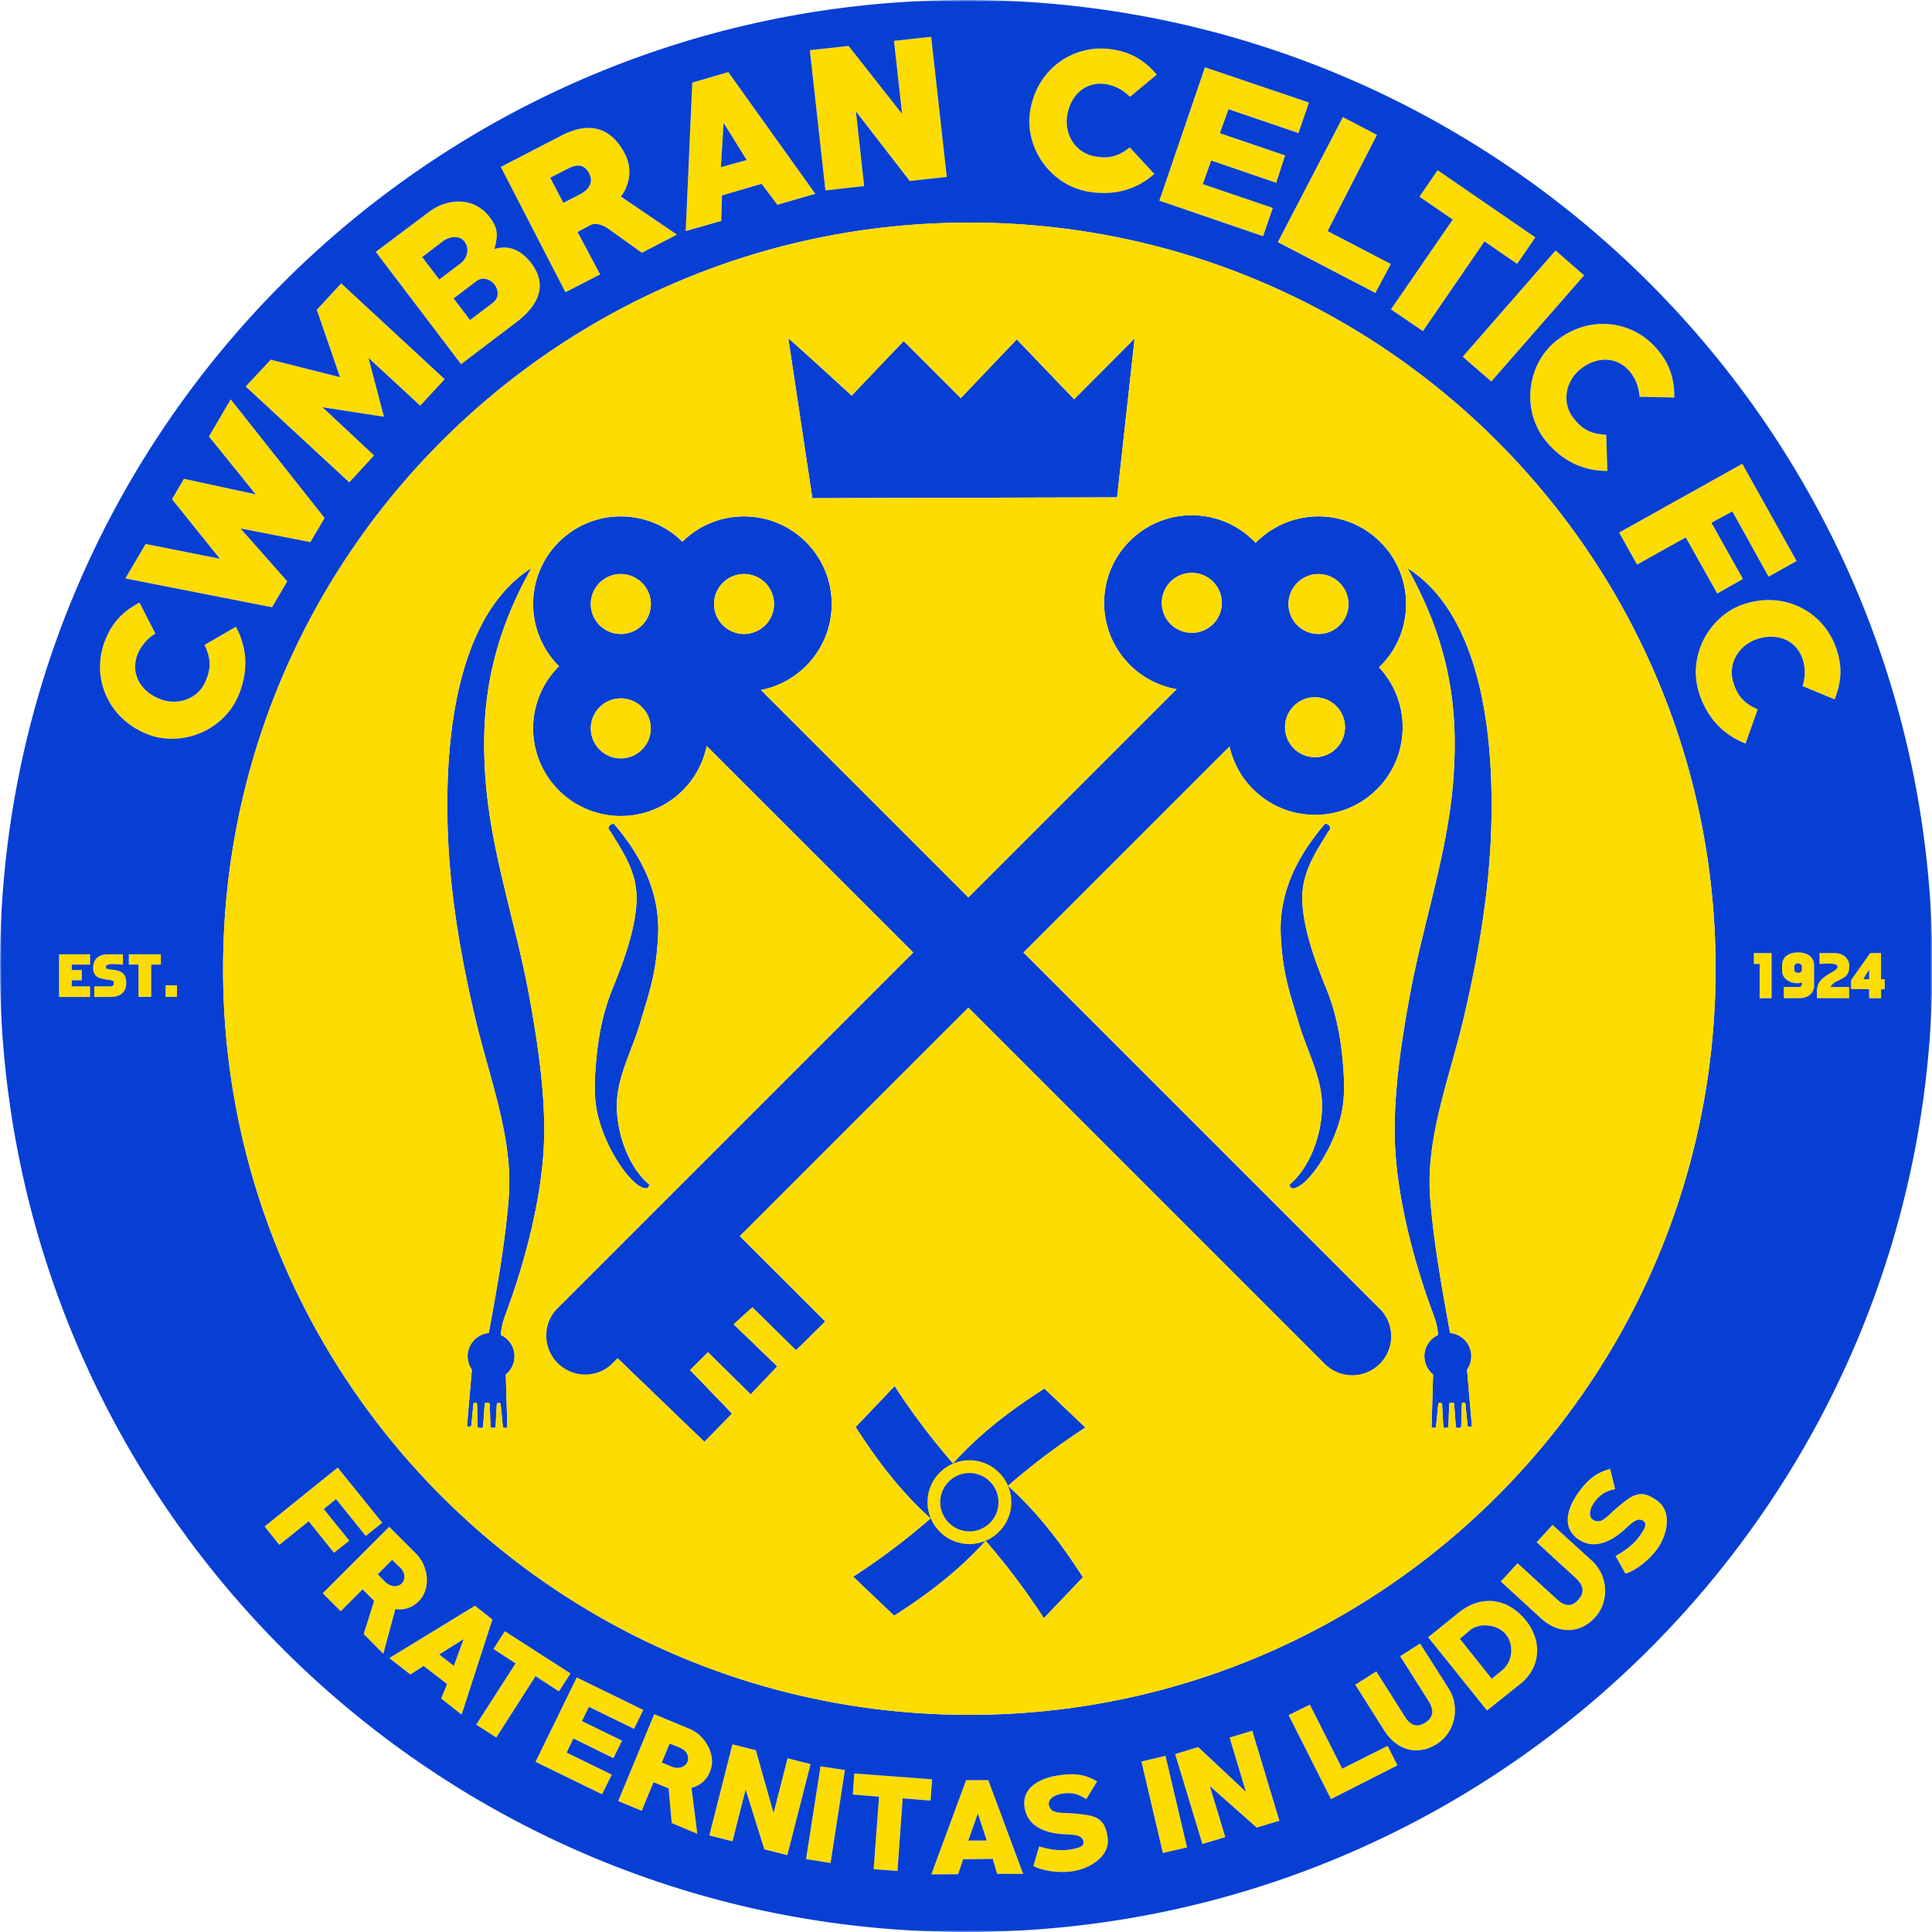 <svg xmlns="http://www.w3.org/2000/svg" width="500" height="500" fill="none"><path fill="#FDDC01" fill-rule="evenodd" d="m444.43 153.6 6.66-3.78-8.17-14.54 5.43-2.93 9.36 16.88 7.26-4.05-14.05-25.17-31.88 17.8 4.64 8.3 12.6-7.03 8.15 14.52Zm-58.48-54.86 24.02-27.48-7.4-6.44-24.02 27.5 7.4 6.42Zm-17.7-13.06 15.94-23.22 8.46 5.83 4.7-6.87-25.3-17.4-4.7 6.87 8.63 5.92-16 23.23 8.28 5.64ZM330.7 62.66l25.27 13.15 4-7.5-16.37-8.52 12.77-24.9-8.83-4.6-16.84 32.37Zm-30.65-10.73 26.86 9.19 2.51-7.32-18.12-6.16 2.17-6.11 16.84 5.76 2.3-7.09-16.89-5.73 2.24-6.2 18.1 6.14 2.72-7.89-26.92-9.12-11.81 34.53Zm-64.59-5.1 9.59-1.06-4.05-36.25-9.63 1.04 2.11 18.92-13.84-17.6-10.04 1.1 4.03 36.3 10.04-1.13-2.15-19.33 13.94 18.01ZM201.18 53l9.81-2.85-22.5-31.49-9.32 2.71-1.7 38.44 9.2-2.62.2-6.62 10.24-2.99 4.07 5.42Zm-7.94-11.6-6.66 1.86.7-11.45 5.96 9.6Zm-43.78 18.65 3.5-1.86c1.22-.65 3.33.22 4.45 1.02l8.7 6.21 9.1-4.7-14.52-9.84a10.34 10.34 0 0 0 .97-11.17c-3.67-6.9-9.27-8.3-16.4-4.6l-15.67 8.1 16.76 32.43 8.97-4.61-5.86-10.98Zm-2.24-16.52c2.78-1.42 4.36-.45 5.33 1.49.83 1.64.46 3.73-2.3 5.17l-4.45 2.3-3.4-6.5 4.82-2.46ZM123.3 72.75c1.74-1.3 3.79-.34 4.77 1.01.99 1.37 1.12 3.35-.52 4.6l-5.9 4.47-4.25-5.6 5.9-4.48ZM114.7 62.4c1.51-1.16 4.19-1.66 5.52.14 1.52 2.04.48 4.49-1 5.6l-5.52 4.2-4.43-5.8 5.43-4.14Zm4.64 31.86 14.3-10.85c6.25-4.74 7.86-9.96 3.95-15.17-2.82-3.75-6.16-4.9-9.61-3.77 1.07-4.02.8-5.56-1.28-8.3-3.89-5.15-10.71-5.02-15.6-1.36L97.25 65.18l22.08 29.07Zm-19.96 13.6-4-15.22 13.4 12.36 6.32-6.86-26.77-24.8-6.33 6.84L88 97.61l-17.94-4.54-6.46 6.95 26.8 24.8 6.42-6.95-13.34-12.48 15.9 2.46ZM80.34 140.3l3.67-6.25-24.3-30.7-5.64 9.6 12.1 14.98-18.55-4.02-3.1 5.27 12.38 15.41-19.2-3.8-5.26 8.9 37.98 7.47 3.94-6.71-12.1-13.7 18.08 3.55Zm-44.7 28.97a11.22 11.22 0 0 1 4.57-5.28l-4.1-8.03c-5.96 3.1-7.9 7.23-8.96 9.94-3.53 9.09.46 19.77 10.74 24.02 8.84 3.65 20.12-.66 23.94-10.18 2.75-6.82 1.84-12.7-.78-17.52l-8.13 4.7c1.9 3.89 1.53 6.4.3 9.34-1.97 4.7-7.31 6.45-11.84 4.64-5.14-2.04-7.69-6.74-5.74-11.63ZM286.28 21.8c1.66.26 4.24 1.22 6.16 3.28l6.93-5.76c-4.33-5.13-8.8-6.12-11.67-6.55-9.64-1.44-19.19 4.8-21.07 15.76-1.62 9.43 5.08 19.48 15.2 21.11 7.27 1.18 12.8-1 16.93-4.61l-6.38-6.9c-3.38 2.71-5.91 2.9-9.04 2.35-5.03-.89-7.91-5.71-7.15-10.53.87-5.46 4.9-8.98 10.09-8.15Zm180.25 148.78c.54 1.6.89 4.33-.04 6.98l8.33 3.45c2.52-6.22 1.32-10.63.36-13.37-3.22-9.2-13.18-14.75-23.76-11.31-9.1 2.96-14.88 13.56-11.61 23.28 2.34 6.97 6.84 10.85 11.96 12.83l3.14-8.86c-3.97-1.72-5.32-3.88-6.29-6.9-1.56-4.87 1.38-9.66 6-11.23 5.23-1.77 10.22.15 11.91 5.13Zm-44.72-74.4c1.08 1.29 2.4 3.7 2.5 6.52l9 .19c.1-6.71-2.62-10.39-4.5-12.6-6.34-7.4-17.64-8.96-26.25-1.92-7.41 6.06-8.94 18.03-2.38 25.9 4.72 5.66 10.32 7.64 15.8 7.62l-.29-9.38c-4.32-.17-6.35-1.7-8.36-4.16-3.21-3.97-2.22-9.5 1.52-12.64 4.23-3.54 9.58-3.56 12.96.47ZM380.43 421.92c2.5-2.11 7.11-1.5 9.23 1 2.08 2.45 2.02 6.93-.9 9.31l-2.7 2.21-8.25-10.31 2.62-2.21Zm4.41 20.76 8.66-6.9c5.31-4.3 5.73-11.25 1.23-16.62-5.15-6.13-11.9-6.08-17.15-1.87l-7.99 6.42 15.25 18.97Zm-26.64 5.12c3.45 5.47 8.92 6.6 13.77 3.48 4.56-2.93 6.03-9.44 2.94-14.32l-7.4-11.62-5.15 3.29 7.35 11.62c1.58 2.56 1.14 4.27-.87 5.56-1.9 1.25-3.68.97-5.28-1.58l-7.38-11.68-5.44 3.44 7.46 11.81Zm-13.75 17.81 17.2-8.74-2.53-5.04-11.75 5.9-8.39-16.58-5.49 2.73 10.96 21.73Zm-66.6 18.64c4.09-.66 9.45-3.76 8.82-8.58-.55-4.32-2.34-5.52-5.76-6.01-2.07-.3-3.78-.37-4.59-.42-2.32-.14-4.54.04-4.9-2.33-.11-.82.74-2.28 3.5-2.7 3.08-.49 4.65.44 6.2 1.4l2.83-4.6c-2.03-1.08-4.33-2.4-9.82-1.58-6.22.92-9.63 3.91-9 8.25.8 5.5 6.24 6.86 10.55 7.05 2.34.1 4.46.15 4.71 1.89.19 1.29-1.24 1.65-3.4 2.02-2 .35-4.66.26-8.07-.78l-1.49 5.05c1.95 1.12 6.37 2 10.43 1.34Zm-62.9-2.11 3.72-24.06-6.32-.96-3.75 24.03 6.35.99Zm-17.14-3.53 5.95 1.5 6.02-23.56-5.96-1.52-3.62 14.17-4.6-16.26-6.05-1.51-5.98 23.58 6 1.51 3.4-13.37 4.84 15.46Zm-59.22-22.64 17.21 8.39 2.53-5.1-11.68-5.69 1.74-3.66 10.36 5.1 2.24-4.53-10.4-5.07 1.83-3.69 11.67 5.71 2.4-4.9-17.23-8.42-10.67 21.86Zm-10.15-6.3 10.16-15.9 6.05 3.97 3-4.65-17-10.94-2.96 4.61 5.74 3.73-10.18 15.84 5.2 3.34Zm-14.26-10.11 5.3 4.18 7.96-24.62-4.52-3.56-22.17 13.55 5.45 4.26 3.44-2.22 6.06 4.67-1.52 3.74Zm3.26-8.43-3.76-2.95 6.28-3.96-2.52 6.9Zm-23.6-19.8 2.99 2.97-2.7 8.58L99.2 428l3.14-11.57c1.9.2 3.88.08 6.1-2.1 3.14-3.13 2.45-9.04-.72-12.21l-7-6.99-17.2 17.2 4.66 4.66 5.66-5.67Zm9.65-5.7c1.4 1.36 1.56 3.1.4 4.23-.97.95-2.84.88-4.22-.5l-1.9-1.93 3.73-3.74 2 1.94Zm-17.04-3.76 3.97-3.14-6.62-8.18 3.18-2.58 7.7 9.54 4.26-3.44L87.4 379.8l-18.93 15.25 3.83 4.75 7.57-6.09 6.57 8.16Zm82.7 59.36 3.89 1.6.78 8.97 6.65 2.8-1.52-11.9a6.72 6.72 0 0 0 4.82-4.27c1.72-4.1-1.18-9.3-5.33-11.01l-9.13-3.78L160 466.1l6.08 2.52 3.07-7.4Zm6.73-8.95c1.81.72 2.62 2.27 2 3.75-.54 1.25-2.3 1.91-4.1 1.16l-2.5-1.06 2.02-4.88 2.58 1.03Zm56.38 31.93 1.36-18.81 7.2.6.42-5.51-20.15-1.52-.4 5.46 6.81.54-1.4 18.78 6.16.46Zm25.79.76h6.75l-9.03-24.26h-5.75l-8.99 24.38 6.92-.04 1.32-3.87 7.66-.1 1.12 3.89Zm-2.67-8.64-4.79.02 2.48-7 2.3 6.98Zm51.83 1.77-5.58-23.7-6.23 1.48 5.55 23.68 6.26-1.46Zm18.03-5.12 5.87-1.79-7.02-23.28-5.88 1.78 4.21 14-12.32-11.56-5.97 1.83 7.05 23.28 5.93-1.8-4-13.2 12.13 10.74Zm73.46-54.24c4.76 4.37 10.33 4.04 14.2-.25 3.63-4.03 3.34-10.69-.92-14.59l-10.18-9.27-4.11 4.51 10.14 9.3c2.2 2.06 2.21 3.82.61 5.6-1.5 1.7-3.3 1.89-5.51-.14l-10.18-9.34-4.35 4.73 10.3 9.45Zm30.25-17.94c2.4-3.36 3.96-9.35.1-12.3-3.47-2.64-5.57-2.2-8.33-.12-1.67 1.26-2.92 2.42-3.52 2.96-1.73 1.55-3.17 3.26-5.1 1.84-.67-.49-1.11-2.12.52-4.38 1.84-2.54 3.6-2.99 5.37-3.42l-1.27-5.24c-2.2.68-4.76 1.39-8.04 5.86-3.72 5.07-3.99 9.6-.46 12.2 4.47 3.29 9.26.39 12.42-2.55 1.72-1.59 3.25-3.05 4.67-2 1.04.76.3 2.03-.95 3.82-1.17 1.67-3.1 3.5-6.25 5.2l2.55 4.6c2.17-.6 5.9-3.12 8.29-6.47ZM42.87 254.98h2.93v3.03h-2.94l.01-3.03ZM41.62 249.63h-2.5v8.38h-3.28v-8.38h-2.5v-2.66h8.28v2.66ZM32.68 254.38c0 1.16-.36 2.06-1.07 2.69-.71.63-1.74.94-3.08.94H24.4v-2.74h3.97c.44 0 .73-.07.88-.21.14-.15.22-.4.22-.8 0-.35-.46-.59-1.4-.7a9.25 9.25 0 0 1-2.58-.57c-.93-.45-1.39-1.28-1.39-2.48 0-1.09.32-1.94.95-2.57.67-.65 1.63-.97 2.87-.97h3.9v2.67c-.28 0-.7-.02-1.26-.07a16.8 16.8 0 0 0-1.27-.07c-1.27 0-1.9.25-1.9.76l.14.4c.14.1.73.2 1.76.32 1.21.14 2.08.47 2.6 1 .53.52.79 1.33.79 2.4ZM23.3 249.63h-4.72v1.41h2.58v2.67h-2.58v1.56h4.73v2.74h-8.02v-11.04h8.02v2.66ZM453.9 246.65h4.6v11.69h-3.1v-8.87h-1.5v-2.82Zm11.43-.16a4.9 4.9 0 0 1 2.9.8 2.99 2.99 0 0 1 1.26 2.57V255a3 3 0 0 1-1.18 2.53c-.71.54-1.65.81-2.8.81h-3.87v-2.9h3.87c.58 0 .86-.33.84-.99v-.17a4.55 4.55 0 0 1-3.9-.67 2.91 2.91 0 0 1-1.25-2.46v-1.3c0-1.11.41-1.97 1.24-2.56.74-.53 1.7-.8 2.9-.8Zm-.05 2.82a.98.98 0 0 0-.64.23.69.69 0 0 0-.28.58v.82c0 .27.1.47.32.62.18.14.42.2.7.2a1 1 0 0 0 .65-.23c.2-.16.3-.35.3-.59v-.82a.68.68 0 0 0-.33-.6c-.21-.14-.45-.2-.72-.2Zm5.61-2.66h3.82c1.1 0 2.02.3 2.74.88a3.09 3.09 0 0 1 1.14 2.52c0 1.16-.34 2.05-1 2.66-.27.23-.97.63-2.1 1.19a3.7 3.7 0 0 0-1.79 1.54h4.85v2.9h-8.33v-1.89c0-1.22.45-2.28 1.38-3.16.46-.44 1.31-1.01 2.56-1.72.93-.52 1.4-.96 1.4-1.3 0 .02-.04-.1-.1-.37-.27-.35-1.02-.52-2.25-.52-.27 0-.66.01-1.16.04-.53.04-.91.05-1.16.05v-2.82Zm8.16 7 4.97-7h2.8v6.76h.95v2.6h-.94v2.33h-3.1V256h-4.68v-2.35Zm3.16-.24h1.52v-2.52l-1.52 2.52Z" clip-rule="evenodd"/><path fill="#073FD4" fill-rule="evenodd" d="M192.55 148.57a7.73 7.73 0 0 0-7.75 7.75 7.73 7.73 0 0 0 7.75 7.74 7.73 7.73 0 0 0 7.76-7.75 7.72 7.72 0 0 0-7.76-7.74Zm147.78 31.89a7.73 7.73 0 0 0-7.75 7.74 7.73 7.73 0 0 0 7.75 7.76 7.73 7.73 0 0 0 7.75-7.76 7.72 7.72 0 0 0-7.75-7.74Zm-31.9-32.19a7.72 7.72 0 0 0-7.75 7.75 7.73 7.73 0 0 0 7.75 7.75 7.73 7.73 0 0 0 5.49-13.23 7.73 7.73 0 0 0-5.49-2.27ZM292.4 140c4.1-4.1 9.77-6.65 16.03-6.65a22.61 22.61 0 0 1 16.53 7.15l.21-.2c4.1-4.11 9.78-6.65 16.04-6.65s11.93 2.54 16.04 6.64a22.6 22.6 0 0 1 6.64 16.03 22.6 22.6 0 0 1-7 16.4 22.6 22.6 0 0 1 6.12 15.5 22.6 22.6 0 0 1-6.64 16.03 22.61 22.61 0 0 1-16.04 6.64 22.61 22.61 0 0 1-16.04-6.64 22.6 22.6 0 0 1-6.09-11.04l-53.32 53.3 92 92a10.09 10.09 0 1 1-14.26 14.26l-92-91.98-59.15 59.13 22.11 22.08-7.57 7.45-11.3-11.11-4.83 4.39 11.27 10.9-6.88 7.23-11.05-10.9-4.62 4.62 10.84 11.26-7.13 7.31-22.46-21.62-1.24 1.24a10.09 10.09 0 1 1-14.27-14.26l92-92-53.46-53.44c-.9 4.43-3.1 8.4-6.18 11.47a22.61 22.61 0 0 1-16.04 6.65 22.62 22.62 0 0 1-16.04-6.65 22.6 22.6 0 0 1-6.64-16.03 22.6 22.6 0 0 1 6.64-16.04l.06-.05-.06-.06a22.6 22.6 0 0 1-6.64-16.03 22.6 22.6 0 0 1 6.64-16.04c4.1-4.1 9.78-6.64 16.04-6.64 6.22 0 11.85 2.5 15.95 6.55a22.6 22.6 0 0 1 15.94-6.55c6.27 0 11.94 2.54 16.04 6.64a22.6 22.6 0 0 1 6.65 16.03 22.6 22.6 0 0 1-6.65 16.04 22.63 22.63 0 0 1-11.66 6.22l53.68 53.67 53.9-53.88a22.63 22.63 0 0 1-12.11-6.3 22.6 22.6 0 0 1-6.65-16.04c0-6.26 2.54-11.93 6.65-16.03Zm48.81 8.58a7.73 7.73 0 0 0-7.75 7.75 7.73 7.73 0 0 0 7.75 7.74 7.73 7.73 0 0 0 5.48-13.22 7.73 7.73 0 0 0-5.48-2.27Zm-180.55 0a7.72 7.72 0 0 0-7.75 7.75 7.73 7.73 0 0 0 7.75 7.74 7.73 7.73 0 0 0 5.48-13.22 7.73 7.73 0 0 0-5.48-2.27Zm0 32.18a7.72 7.72 0 0 0-7.75 7.75 7.73 7.73 0 0 0 7.75 7.75 7.73 7.73 0 0 0 7.75-7.75 7.73 7.73 0 0 0-7.75-7.75Z" clip-rule="evenodd"/><path fill="#073FD4" fill-rule="evenodd" d="M137.5 147.05c-15.33 9.7-22.18 33.06-21.72 64.22.26 17.63 3.16 35.05 7.17 52.07 3.72 15.8 9.93 31.18 8.7 46.74-.9 11.58-3.08 23.5-5.15 34.9a6.04 6.04 0 0 0-4.39 9.5l-1.24 14.48c-.03.37 1.06.37 1.1 0l.56-5.7c.04-.35.9-.37.92-.02l.16 5.96c.02.47 1.38.49 1.4.02l.43-5.9c.03-.43 1.27-.41 1.28.01l.22 5.84c.02.44 1.3.53 1.32.09l.31-5.93c.02-.33.95-.34.99-.01l.58 5.92c.04.38 1.17.4 1.16.02l-.4-13.54a6.06 6.06 0 0 0-1.3-10.24c.3-3.07.85-4.25 1.76-6.76 4.56-12.5 9.35-30.05 9.48-45.46.09-10.77-1.5-22.6-3.95-35.84-3.48-18.86-9.93-37.13-11.27-56.17-1.13-16.13.25-33.43 11.88-54.2ZM157.51 214.06c.21-.5 1.1-1.15 1.46-.73 6.45 7.54 11.87 17.02 11.34 28.63-.46 10.34-2.47 15.27-4.6 22.64-2.1 7.23-6.1 14.13-6.08 21.65.03 7.98 3.56 16.31 8.27 20.19.32.26-.17 1.06-.59 1.1-3.28.24-10.34-9.3-12.65-19.1-.84-3.58-.83-7.58-.59-11.26.51-7.58 1.66-14.45 4.47-21.36 2.78-6.85 5.55-14.28 6.14-21.57.66-8.1-3.47-13.7-6.58-18.88-.25-.4-.78-.87-.59-1.31ZM364.28 147.05c15.33 9.7 22.19 33.06 21.73 64.22-.26 17.63-3.17 35.05-7.18 52.07-3.71 15.8-9.93 31.18-8.7 46.74.91 11.58 3.08 23.5 5.15 34.9a6.04 6.04 0 0 1 4.4 9.5l1.24 14.48c.03.37-1.06.37-1.1 0l-.57-5.7c-.03-.35-.9-.37-.91-.02l-.17 5.96c-.01.47-1.37.49-1.4.02l-.43-5.9c-.03-.43-1.26-.41-1.28.01l-.21 5.84c-.02.44-1.3.53-1.32.09l-.32-5.93c-.01-.33-.95-.34-.98-.01l-.59 5.92c-.03.38-1.16.4-1.15.02l.4-13.54a6.06 6.06 0 0 1 1.3-10.24c-.3-3.07-.85-4.25-1.77-6.76-4.55-12.5-9.35-30.05-9.47-45.46-.1-10.77 1.5-22.6 3.95-35.84 3.48-18.86 9.93-37.13 11.26-56.17 1.13-16.13-.24-33.43-11.88-54.2ZM344.26 214.06c-.21-.5-1.11-1.15-1.46-.73-6.45 7.54-11.87 17.02-11.34 28.63.46 10.34 2.47 15.27 4.6 22.64 2.1 7.23 6.1 14.13 6.08 21.65-.03 7.98-3.57 16.31-8.27 20.19-.32.26.17 1.06.58 1.1 3.3.24 10.35-9.3 12.66-19.1.84-3.58.83-7.58.59-11.26-.51-7.58-1.66-14.45-4.47-21.36-2.78-6.85-5.55-14.28-6.14-21.57-.66-8.1 3.47-13.7 6.58-18.88.25-.4.78-.87.59-1.31ZM255.98 397.74c-7.19 8.25-15.63 14.69-24.57 20.4l-10.61-10.09a177.1 177.1 0 0 0 20.26-15.28l8.12 4.9 6.8.07Z" clip-rule="evenodd"/><path fill="#073FD4" fill-rule="evenodd" d="M259.84 383.62c8.26 7.19 14.7 15.63 20.41 24.57l-10.1 10.6a177.04 177.04 0 0 0-15.28-20.25l4.9-8.12.07-6.8Z" clip-rule="evenodd"/><path fill="#073FD4" fill-rule="evenodd" d="M245.72 379.76c7.19-8.26 15.63-14.69 24.58-20.4l10.6 10.09a177.4 177.4 0 0 0-20.26 15.28l-8.12-4.9-6.8-.07Z" clip-rule="evenodd"/><path fill="#073FD4" fill-rule="evenodd" d="M241.86 393.88c-8.26-7.18-14.7-15.63-20.42-24.57l10.1-10.6a177.05 177.05 0 0 0 15.3 20.25l-4.9 8.12-.08 6.8Z" clip-rule="evenodd"/><path fill="#FDDC01" fill-rule="evenodd" d="M250.88 381.23a7.51 7.51 0 1 0 0 15.04 7.5 7.5 0 0 0 7.52-7.52 7.49 7.49 0 0 0-7.52-7.52Zm-7.66-.14a10.81 10.81 0 0 1 15.33 0 10.8 10.8 0 0 1 0 15.33 10.8 10.8 0 0 1-15.33 0 10.8 10.8 0 0 1 0-15.33Z" clip-rule="evenodd"/><path fill="#073FD4" fill-rule="evenodd" d="m204.02 87.6 6.21 41.33 78.87-.22 4.53-41.1-15.65 15.72-14.85-15.5-14.49 15.2-14.77-14.77-13.47 14.12s-16.24-14.92-16.38-14.78Z" clip-rule="evenodd"/><mask id="a" width="500" height="500" x="0" y="0" maskUnits="userSpaceOnUse" style="mask-type:luminance"><path fill="#fff" d="M0 0h500v500H0V0Z"/></mask><g mask="url(#a)"><path fill="#073FD4" fill-rule="evenodd" d="M61.83 179.73c-3.83 9.52-15.1 13.83-23.95 10.18-10.28-4.25-14.26-14.93-10.74-24.02 1.06-2.71 3-6.84 8.97-9.94l4.1 8.03a11.22 11.22 0 0 0-4.57 5.28c-1.95 4.9.6 9.6 5.73 11.63 4.54 1.81 9.88.07 11.85-4.64 1.22-2.94 1.6-5.45-.3-9.34l8.13-4.7c2.62 4.82 3.52 10.7.78 17.52ZM42.87 255h2.94L45.8 258h-2.94l.01-3.02Zm14.87-4.3c0-106.63 86.47-193.09 193.14-193.09C357.54 57.6 444 144.06 444 250.7s-86.47 193.1-193.13 193.1c-106.67 0-193.14-86.46-193.14-193.1Zm386.68-97.1-8.15-14.51-12.6 7.03-4.64-8.3 31.88-17.8 14.05 25.17-7.26 4.05-9.36-16.88-5.42 2.93 8.16 14.54-6.66 3.78Zm-88.46-77.78-25.27-13.15 16.84-32.37 8.83 4.6-12.77 24.9 16.36 8.52-4 7.5Zm11.4-24.92 4.69-6.86 25.29 17.39-4.7 6.87-8.45-5.83-15.94 23.22-8.28-5.63 16-23.24-8.62-5.92Zm-40.47 10.23-26.85-9.2 11.8-34.52 26.93 9.12-2.73 7.9-18.1-6.16-2.23 6.2 16.88 5.74-2.3 7.1-16.83-5.77-2.17 6.11 18.12 6.16-2.52 7.32Zm-81.85-15.35-9.6 1.06-13.93-18.01 2.14 19.33-10.03 1.12-4.03-36.29 10.03-1.1 13.85 17.6-2.11-18.92 9.63-1.04 4.04 36.25Zm-34.05 4.38L201.18 53l-4.07-5.42-10.25 3-.2 6.61-9.2 2.62 1.7-38.43 9.33-2.72L211 50.15Zm-64.64 25.5L129.6 43.2l15.66-8.1c7.13-3.7 12.74-2.3 16.41 4.6 2.39 4.48.8 8.92-.97 11.17l14.5 9.85-9.08 4.7-8.7-6.22c-1.12-.8-3.23-1.67-4.45-1.02l-3.5 1.86 5.85 10.98-8.96 4.61Zm-75.94 81.5-37.97-7.46 5.25-8.92 19.2 3.81-12.38-15.4 3.1-5.28 18.56 4.02-12.1-14.97 5.64-9.61 24.3 30.7-3.68 6.25-18.08-3.54 12.1 13.69-3.94 6.71Zm19.98-32.32-26.8-24.81 6.47-6.95L88 97.61l-6.02-17.44 6.33-6.83 26.78 24.79-6.33 6.86-13.39-12.36 4 15.22-15.9-2.46 13.35 12.48-6.43 6.96Zm28.94-30.58L97.25 65.18l13.83-10.38c4.9-3.66 11.72-3.8 15.61 1.36 2.07 2.74 2.34 4.28 1.27 8.3 3.45-1.12 6.8.02 9.62 3.77 3.9 5.2 2.3 10.43-3.95 15.17l-14.3 10.85Zm162.5-44.62C271.7 48 265 37.95 266.63 28.53c1.88-10.97 11.43-17.2 21.06-15.77 2.88.43 7.34 1.42 11.68 6.55l-6.94 5.76a11.23 11.23 0 0 0-6.16-3.28c-5.19-.83-9.22 2.7-10.08 8.15-.77 4.82 2.11 9.64 7.15 10.53 3.12.55 5.66.36 9.03-2.34l6.38 6.89c-4.13 3.61-9.66 5.79-16.92 4.61ZM439.8 179.6c-3.27-9.72 2.5-20.32 11.6-23.28 10.59-3.44 20.55 2.1 23.77 11.3.96 2.75 2.16 7.16-.37 13.38l-8.32-3.45c.93-2.65.58-5.38.04-6.98-1.7-4.98-6.69-6.9-11.91-5.13-4.63 1.57-7.56 6.36-6 11.22.97 3.03 2.32 5.19 6.28 6.91l-3.13 8.86c-5.12-1.98-9.62-5.86-11.96-12.83ZM250.05 0C111.95 0 0 111.93 0 250s111.95 250 250.05 250c138.1 0 250.05-111.93 250.05-250S388.15 0 250.05 0Zm135.9 98.74-7.4-6.42 24.02-27.5 7.4 6.44-24.03 27.48Zm14.23 15.53c-6.57-7.88-5.03-19.85 2.37-25.9 8.62-7.05 19.92-5.5 26.25 1.91 1.89 2.21 4.6 5.89 4.51 12.6l-9.01-.2a11.22 11.22 0 0 0-2.5-6.51c-3.38-4.03-8.73-4.01-12.96-.47-3.74 3.14-4.73 8.67-1.51 12.64 2 2.47 4.04 4 8.36 4.16l.3 9.38c-5.5.02-11.1-1.96-15.81-7.61Zm-22.6 303.02c5.25-4.22 12-4.26 17.15 1.87 4.5 5.37 4.08 12.32-1.23 16.62l-8.66 6.9-15.24-18.97 7.98-6.42Zm-8.73 28.52c2-1.3 2.44-3 .86-5.56l-7.35-11.63 5.16-3.28 7.39 11.62c3.1 4.88 1.62 11.38-2.94 14.32-4.85 3.12-10.32 1.99-13.77-3.48l-7.46-11.81 5.44-3.44 7.38 11.68c1.6 2.55 3.38 2.83 5.29 1.58Zm-35.36-1.93 5.5-2.73 8.38 16.58 11.75-5.9 2.54 5.04-17.2 8.74-10.97-21.73Zm-202.84-21.73 17 10.94-3 4.64-6.05-3.95-10.16 15.89-5.2-3.34 10.19-15.84-5.73-3.73 2.95-4.6Zm7.94 33.82 10.67-21.86 17.23 8.42-2.4 4.9-11.67-5.7-1.82 3.68 10.39 5.07-2.24 4.53-10.36-5.1-1.73 3.66 11.67 5.7-2.53 5.09-17.2-8.4Zm-37.86-60.84 6.99 6.99c3.17 3.17 3.86 9.08.71 12.2a6.72 6.72 0 0 1-6.1 2.1L99.2 428l-5.08-5.12 2.7-8.58-2.98-2.98-5.66 5.67-4.66-4.66 17.2-17.2Zm.02 33.98 22.17-13.55 4.52 3.56-7.97 24.62-5.3-4.18 1.53-3.74-6.06-4.67-3.44 2.21-5.45-4.25Zm-32.27-34.06L87.4 379.8l11.53 14.27-4.26 3.44-7.7-9.54-3.18 2.58 6.62 8.18-3.97 3.13-6.56-8.15-7.58 6.1-3.83-4.76Zm100.83 48.58 9.13 3.78c4.15 1.72 7.05 6.92 5.33 11.01a6.72 6.72 0 0 1-4.82 4.27l1.52 11.9-6.64-2.8-.79-8.96-3.9-1.6-3.06 7.4-6.09-2.52 9.32-22.48Zm229.39-24.89-10.3-9.45 4.35-4.74 10.18 9.34c2.21 2.04 4 1.85 5.51.14 1.6-1.77 1.58-3.53-.61-5.6l-10.14-9.29 4.11-4.51 10.18 9.27c4.26 3.9 4.55 10.56.91 14.6-3.85 4.27-9.43 4.6-14.2.24Zm9.98-32.74c3.28-4.48 5.83-5.18 8.04-5.87l1.27 5.25c-1.77.43-3.53.88-5.37 3.42-1.63 2.26-1.19 3.89-.52 4.38 1.93 1.42 3.37-.3 5.1-1.84.6-.54 1.86-1.7 3.53-2.97 2.75-2.08 4.85-2.51 8.32.13 3.86 2.95 2.3 8.94-.1 12.3-2.4 3.35-6.12 5.88-8.29 6.47l-2.55-4.6c3.14-1.7 5.08-3.53 6.25-5.2 1.25-1.8 2-3.06.95-3.83-1.42-1.04-2.95.42-4.67 2.01-3.15 2.94-7.95 5.84-12.42 2.54-3.53-2.6-3.26-7.12.46-12.19ZM15.29 246.97h8.02v2.67h-4.73v1.4h2.59v2.67h-2.6v1.56h4.74v2.74h-8.02v-11.04Zm18.05 0h8.29v2.67h-2.5V258h-3.29v-8.37h-2.5v-2.67Zm-.66 7.4c0 1.17-.35 2.07-1.07 2.7-.71.63-1.74.94-3.08.94H24.4v-2.74h3.97c.44 0 .74-.07.88-.2.15-.15.22-.42.22-.8 0-.36-.46-.6-1.4-.71a9.24 9.24 0 0 1-2.58-.57c-.93-.45-1.39-1.28-1.39-2.48 0-1.09.32-1.94.96-2.57.67-.65 1.62-.97 2.87-.97h3.89v2.67c-.28 0-.7-.02-1.26-.07-.56-.04-.98-.07-1.26-.07-1.28 0-1.91.25-1.91.76l.14.4c.14.1.73.2 1.77.32 1.2.14 2.07.47 2.6 1 .52.53.78 1.33.78 2.4Zm232.46 213.3c-.63-4.33 2.77-7.32 8.99-8.24 5.5-.82 7.79.5 9.82 1.59l-2.83 4.6c-1.55-.97-3.12-1.9-6.2-1.42-2.76.43-3.61 1.9-3.5 2.7.36 2.38 2.58 2.2 4.9 2.34.8.04 2.52.12 4.6.42 3.4.49 5.2 1.69 5.75 6 .63 4.83-4.73 7.92-8.81 8.58-4.06.66-8.48-.21-10.42-1.33l1.48-5.06c3.41 1.04 6.07 1.14 8.08.79 2.16-.37 3.58-.74 3.4-2.02-.26-1.74-2.38-1.8-4.72-1.9-4.3-.18-9.74-1.55-10.54-7.04Zm-61.32-12.64 5.96 1.52-6.02 23.56-5.95-1.5-4.84-15.46-3.4 13.37-6-1.51 5.98-23.58 6.06 1.51 4.59 16.26 3.62-14.17Zm4.78 26.12 3.75-24.03 6.32.96-3.72 24.06-6.35-1Zm12.1-16.72.39-5.46 20.15 1.51-.42 5.52-7.2-.6-1.36 18.8-6.16-.45 1.4-18.78-6.8-.54Zm20.33 20.66 8.99-24.38h5.75l9.03 24.25h-6.75l-1.12-3.88-7.66.1-1.32 3.87-6.92.04Zm59.92-5.53-5.55-23.68 6.23-1.48 5.58 23.7-6.26 1.46Zm3.18-25.6 5.97-1.83 12.32 11.55-4.2-14 5.87-1.78 7.02 23.3-5.87 1.78-12.13-10.74 4 13.2-5.93 1.8-7.05-23.28Zm149.76-207.31h4.6v11.7h-3.1v-8.88h-1.5v-2.82Zm8.55.64c.74-.53 1.7-.8 2.9-.8a4.9 4.9 0 0 1 2.89.8 2.99 2.99 0 0 1 1.26 2.57V255a3 3 0 0 1-1.18 2.53c-.7.54-1.65.81-2.8.81h-3.87v-2.9h3.87c.58 0 .86-.33.84-.99v-.17a4.55 4.55 0 0 1-3.9-.67 2.91 2.91 0 0 1-1.25-2.46v-1.3c0-1.1.42-1.97 1.24-2.56Zm8.45-.64h3.82c1.1 0 2.02.3 2.74.88a3.09 3.09 0 0 1 1.14 2.52c0 1.16-.33 2.05-1 2.66-.27.24-.97.63-2.1 1.19a3.7 3.7 0 0 0-1.79 1.54h4.85v2.9h-8.33v-1.88c0-1.23.46-2.29 1.38-3.17.46-.44 1.32-1.01 2.56-1.72.93-.52 1.4-.95 1.4-1.3 0 .02-.04-.1-.09-.37-.28-.35-1.03-.52-2.26-.52-.27 0-.65.01-1.16.04-.53.04-.91.05-1.16.05v-2.82Zm8.17 7 4.96-7h2.8v6.76h.95v2.6h-.94v2.33h-3.1V256h-4.68v-2.35Z" clip-rule="evenodd"/></g><path fill="#073FD4" fill-rule="evenodd" d="m109.26 66.53 4.43 5.8 5.52-4.19c1.48-1.12 2.52-3.56 1-5.6-1.33-1.8-4-1.3-5.52-.15l-5.43 4.14ZM123.3 72.75l-5.9 4.49 4.24 5.58 5.9-4.46c1.65-1.25 1.51-3.23.52-4.6-.98-1.36-3.03-2.31-4.76-1ZM142.4 45.99l3.4 6.51 4.43-2.3c2.77-1.45 3.14-3.54 2.31-5.18-.97-1.94-2.55-2.9-5.33-1.48l-4.81 2.45ZM187.27 31.81l-.7 11.45 6.67-1.85-5.97-9.6ZM464.64 249.55a.69.69 0 0 0-.28.57v.83c0 .26.1.47.32.62.19.13.42.2.7.2a1 1 0 0 0 .65-.24c.2-.16.3-.35.3-.58v-.83a.68.68 0 0 0-.33-.6c-.2-.14-.44-.2-.72-.2a.98.98 0 0 0-.64.23ZM483.73 250.9l-1.52 2.51h1.52v-2.52ZM103.9 409.86c1.14-1.13.99-2.88-.41-4.23l-2-1.94-3.72 3.74 1.9 1.93c1.37 1.38 3.25 1.45 4.22.5ZM119.97 424.22l-6.29 3.95 3.76 2.95 2.53-6.9ZM253.07 469.34l-2.48 7 4.78-.02-2.3-6.98ZM377.81 424.13l8.25 10.32 2.7-2.21c2.92-2.39 2.98-6.86.9-9.32-2.12-2.5-6.72-3.1-9.23-1l-2.62 2.21Z" clip-rule="evenodd"/><path fill="#FDDC01" fill-rule="evenodd" d="M250.88 443.8C357.53 443.8 444 357.33 444 250.7c0-106.65-86.47-193.1-193.13-193.1-106.67 0-193.14 86.45-193.14 193.1 0 106.64 86.47 193.1 193.13 193.1Zm-4.25-65.08c6.98-7.76 15.1-13.9 23.67-19.37l10.6 10.1a176.22 176.22 0 0 0-20.03 15.07c7.77 7 13.9 15.1 19.38 23.67l-10.1 10.6a176.77 176.77 0 0 0-15.08-20.02c-6.99 7.76-15.1 13.9-23.67 19.37l-10.6-10.1c7.65-4.91 14.1-9.97 20.02-15.08-7.76-6.98-13.9-15.09-19.38-23.66l10.1-10.6c4.92 7.65 9.98 14.1 15.09 20.02Zm96-25.96-92.01-91.99-59.15 59.13 22.11 22.08-7.57 7.46-11.3-11.12-4.83 4.4 11.27 10.89-6.88 7.24-11.05-10.9-4.62 4.6 10.84 11.27-7.13 7.32-22.46-21.63-1.24 1.25a10.09 10.09 0 1 1-14.27-14.27l92-91.99-53.46-53.44c-.9 4.43-3.1 8.39-6.18 11.47a22.61 22.61 0 0 1-16.04 6.64 22.62 22.62 0 0 1-16.04-6.64 22.6 22.6 0 0 1-6.64-16.04 22.6 22.6 0 0 1 6.64-16.03l.06-.06-.06-.06a22.6 22.6 0 0 1-6.64-16.03 22.6 22.6 0 0 1 6.64-16.03c4.1-4.1 9.78-6.65 16.04-6.65 6.22 0 11.85 2.5 15.95 6.56a22.6 22.6 0 0 1 15.94-6.56c6.27 0 11.94 2.54 16.05 6.65a22.6 22.6 0 0 1 6.64 16.03 22.6 22.6 0 0 1-6.64 16.03 22.63 22.63 0 0 1-11.67 6.22l53.69 53.68 53.88-53.89a22.63 22.63 0 0 1-12.1-6.3 22.6 22.6 0 0 1-6.65-16.03c0-6.26 2.55-11.94 6.65-16.04 4.1-4.1 9.78-6.64 16.04-6.64s11.93 2.54 16.03 6.64l.5.5.2-.2c4.1-4.1 9.78-6.65 16.04-6.65 6.27 0 11.94 2.54 16.04 6.65a22.6 22.6 0 0 1 6.64 16.03 22.6 22.6 0 0 1-6.64 16.03l-.36.36c3.8 4.06 6.12 9.5 6.12 15.5a22.6 22.6 0 0 1-6.64 16.03 22.61 22.61 0 0 1-16.04 6.65 22.61 22.61 0 0 1-16.04-6.65 22.61 22.61 0 0 1-6.09-11.04L264.9 246.5l92 92a10.09 10.09 0 1 1-14.27 14.26Zm33.52-151.51c1.14-16.14-.24-33.43-11.88-54.2 15.33 9.7 22.19 33.06 21.73 64.21-.26 17.64-3.17 35.06-7.17 52.08-3.72 15.8-9.93 31.17-8.7 46.74.9 11.58 3.07 23.5 5.14 34.9a6.06 6.06 0 0 1 4.39 9.5l1.25 14.48c.03.37-1.06.37-1.1 0l-.56-5.7c-.04-.35-.91-.37-.92-.02l-.17 5.96c0 .47-1.37.49-1.4.02l-.43-5.9c-.03-.43-1.26-.41-1.28 0l-.21 5.85c-.02.43-1.3.52-1.32.09l-.31-5.93c-.02-.33-.96-.34-1-.02l-.57 5.93c-.04.38-1.17.4-1.16.02l.4-13.54a6.06 6.06 0 0 1 1.3-10.24c-.3-3.07-.85-4.25-1.77-6.76-4.55-12.5-9.34-30.05-9.47-45.46-.1-10.77 1.5-22.6 3.95-35.84 3.48-18.86 9.93-37.13 11.26-56.17Zm-44.7 40.7c-.51-11.6 4.9-21.09 11.35-28.63.35-.41 1.25.23 1.46.73.19.45-.34.9-.59 1.32-3.11 5.18-7.24 10.78-6.58 18.87.59 7.3 3.36 14.72 6.14 21.58 2.8 6.9 3.96 13.78 4.47 21.35.24 3.68.25 7.68-.6 11.27-2.3 9.8-9.36 19.33-12.64 19.09-.42-.03-.91-.84-.6-1.1 4.71-3.87 8.25-12.2 8.28-20.19.02-7.52-3.99-14.42-6.08-21.65-2.13-7.37-4.14-12.3-4.6-22.64ZM210.24 128.93l-6.22-41.32c.15-.15 16.4 14.77 16.4 14.77l13.45-14.12 14.78 14.78 14.49-15.21 14.85 15.5 15.65-15.72-4.53 41.1-78.87.22Zm-51.25 84.4c6.44 7.53 11.86 17.02 11.34 28.62-.47 10.34-2.48 15.27-4.61 22.64-2.1 7.24-6.1 14.13-6.08 21.65.03 7.98 3.57 16.32 8.27 20.19.32.26-.17 1.07-.58 1.1-3.3.24-10.35-9.29-12.66-19.1-.84-3.58-.83-7.58-.58-11.26.5-7.57 1.65-14.44 4.46-21.35 2.78-6.86 5.55-14.29 6.14-21.58.66-8.1-3.46-13.7-6.58-18.87-.25-.41-.77-.87-.59-1.32.22-.5 1.11-1.14 1.47-.73Zm-21.48-66.29c-11.64 20.78-13.01 38.07-11.88 54.2 1.33 19.05 7.78 37.32 11.26 56.18 2.45 13.24 4.04 25.07 3.95 35.84-.12 15.41-4.92 32.96-9.47 45.46-.92 2.5-1.46 3.7-1.78 6.76a6.06 6.06 0 0 1 1.3 10.24l.41 13.54c.01.38-1.12.36-1.15-.02l-.59-5.93c-.03-.32-.97-.3-.98.02l-.32 5.93c-.02.43-1.3.34-1.31-.1l-.22-5.83c-.02-.42-1.25-.44-1.28-.02l-.42 5.9c-.03.48-1.4.46-1.41-.01l-.17-5.96c0-.35-.88-.33-.91.02l-.57 5.7c-.03.37-1.13.37-1.1 0l1.25-14.49a6.07 6.07 0 0 1 4.39-9.5c2.07-11.39 4.24-23.31 5.15-34.89 1.23-15.57-4.99-30.94-8.7-46.74-4.01-17.02-6.92-34.44-7.17-52.07-.47-31.16 6.39-54.53 21.72-64.23Z" clip-rule="evenodd"/><path fill="#FDDC01" fill-rule="evenodd" d="M160.66 164.06a7.73 7.73 0 0 0 5.49-13.23 7.73 7.73 0 0 0-10.97 0 7.72 7.72 0 0 0 0 10.96 7.72 7.72 0 0 0 5.48 2.27ZM166.15 183.02a7.73 7.73 0 0 0-10.97 0 7.73 7.73 0 0 0 0 10.96 7.72 7.72 0 0 0 10.97 0 7.73 7.73 0 0 0 0-10.96ZM187.08 161.8a7.73 7.73 0 0 0 10.96 0 7.73 7.73 0 0 0 0-10.97 7.73 7.73 0 0 0-10.96 0 7.72 7.72 0 0 0 0 10.96ZM300.69 156.01a7.73 7.73 0 0 0 7.75 7.76 7.73 7.73 0 0 0 7.75-7.76 7.72 7.72 0 0 0-7.75-7.74 7.72 7.72 0 0 0-7.75 7.74ZM333.46 156.31a7.73 7.73 0 0 0 7.75 7.75 7.73 7.73 0 0 0 5.48-13.23 7.73 7.73 0 0 0-10.96 0 7.72 7.72 0 0 0-2.27 5.48ZM340.33 180.45a7.73 7.73 0 0 0-5.48 13.23 7.73 7.73 0 0 0 10.96 0 7.73 7.73 0 0 0 0-10.96 7.73 7.73 0 0 0-5.48-2.27Z" clip-rule="evenodd"/><path fill="#073FD4" fill-rule="evenodd" d="M256.2 383.44a7.5 7.5 0 0 0-10.65 0 7.5 7.5 0 0 0 0 10.63 7.5 7.5 0 0 0 12.85-5.32c0-2.07-.84-3.95-2.2-5.31ZM177.87 456.04c.63-1.5-.18-3.04-1.99-3.76l-2.58-1.03-2.02 4.89 2.5 1.05c1.8.75 3.56.1 4.09-1.15Z" clip-rule="evenodd"/></svg>
